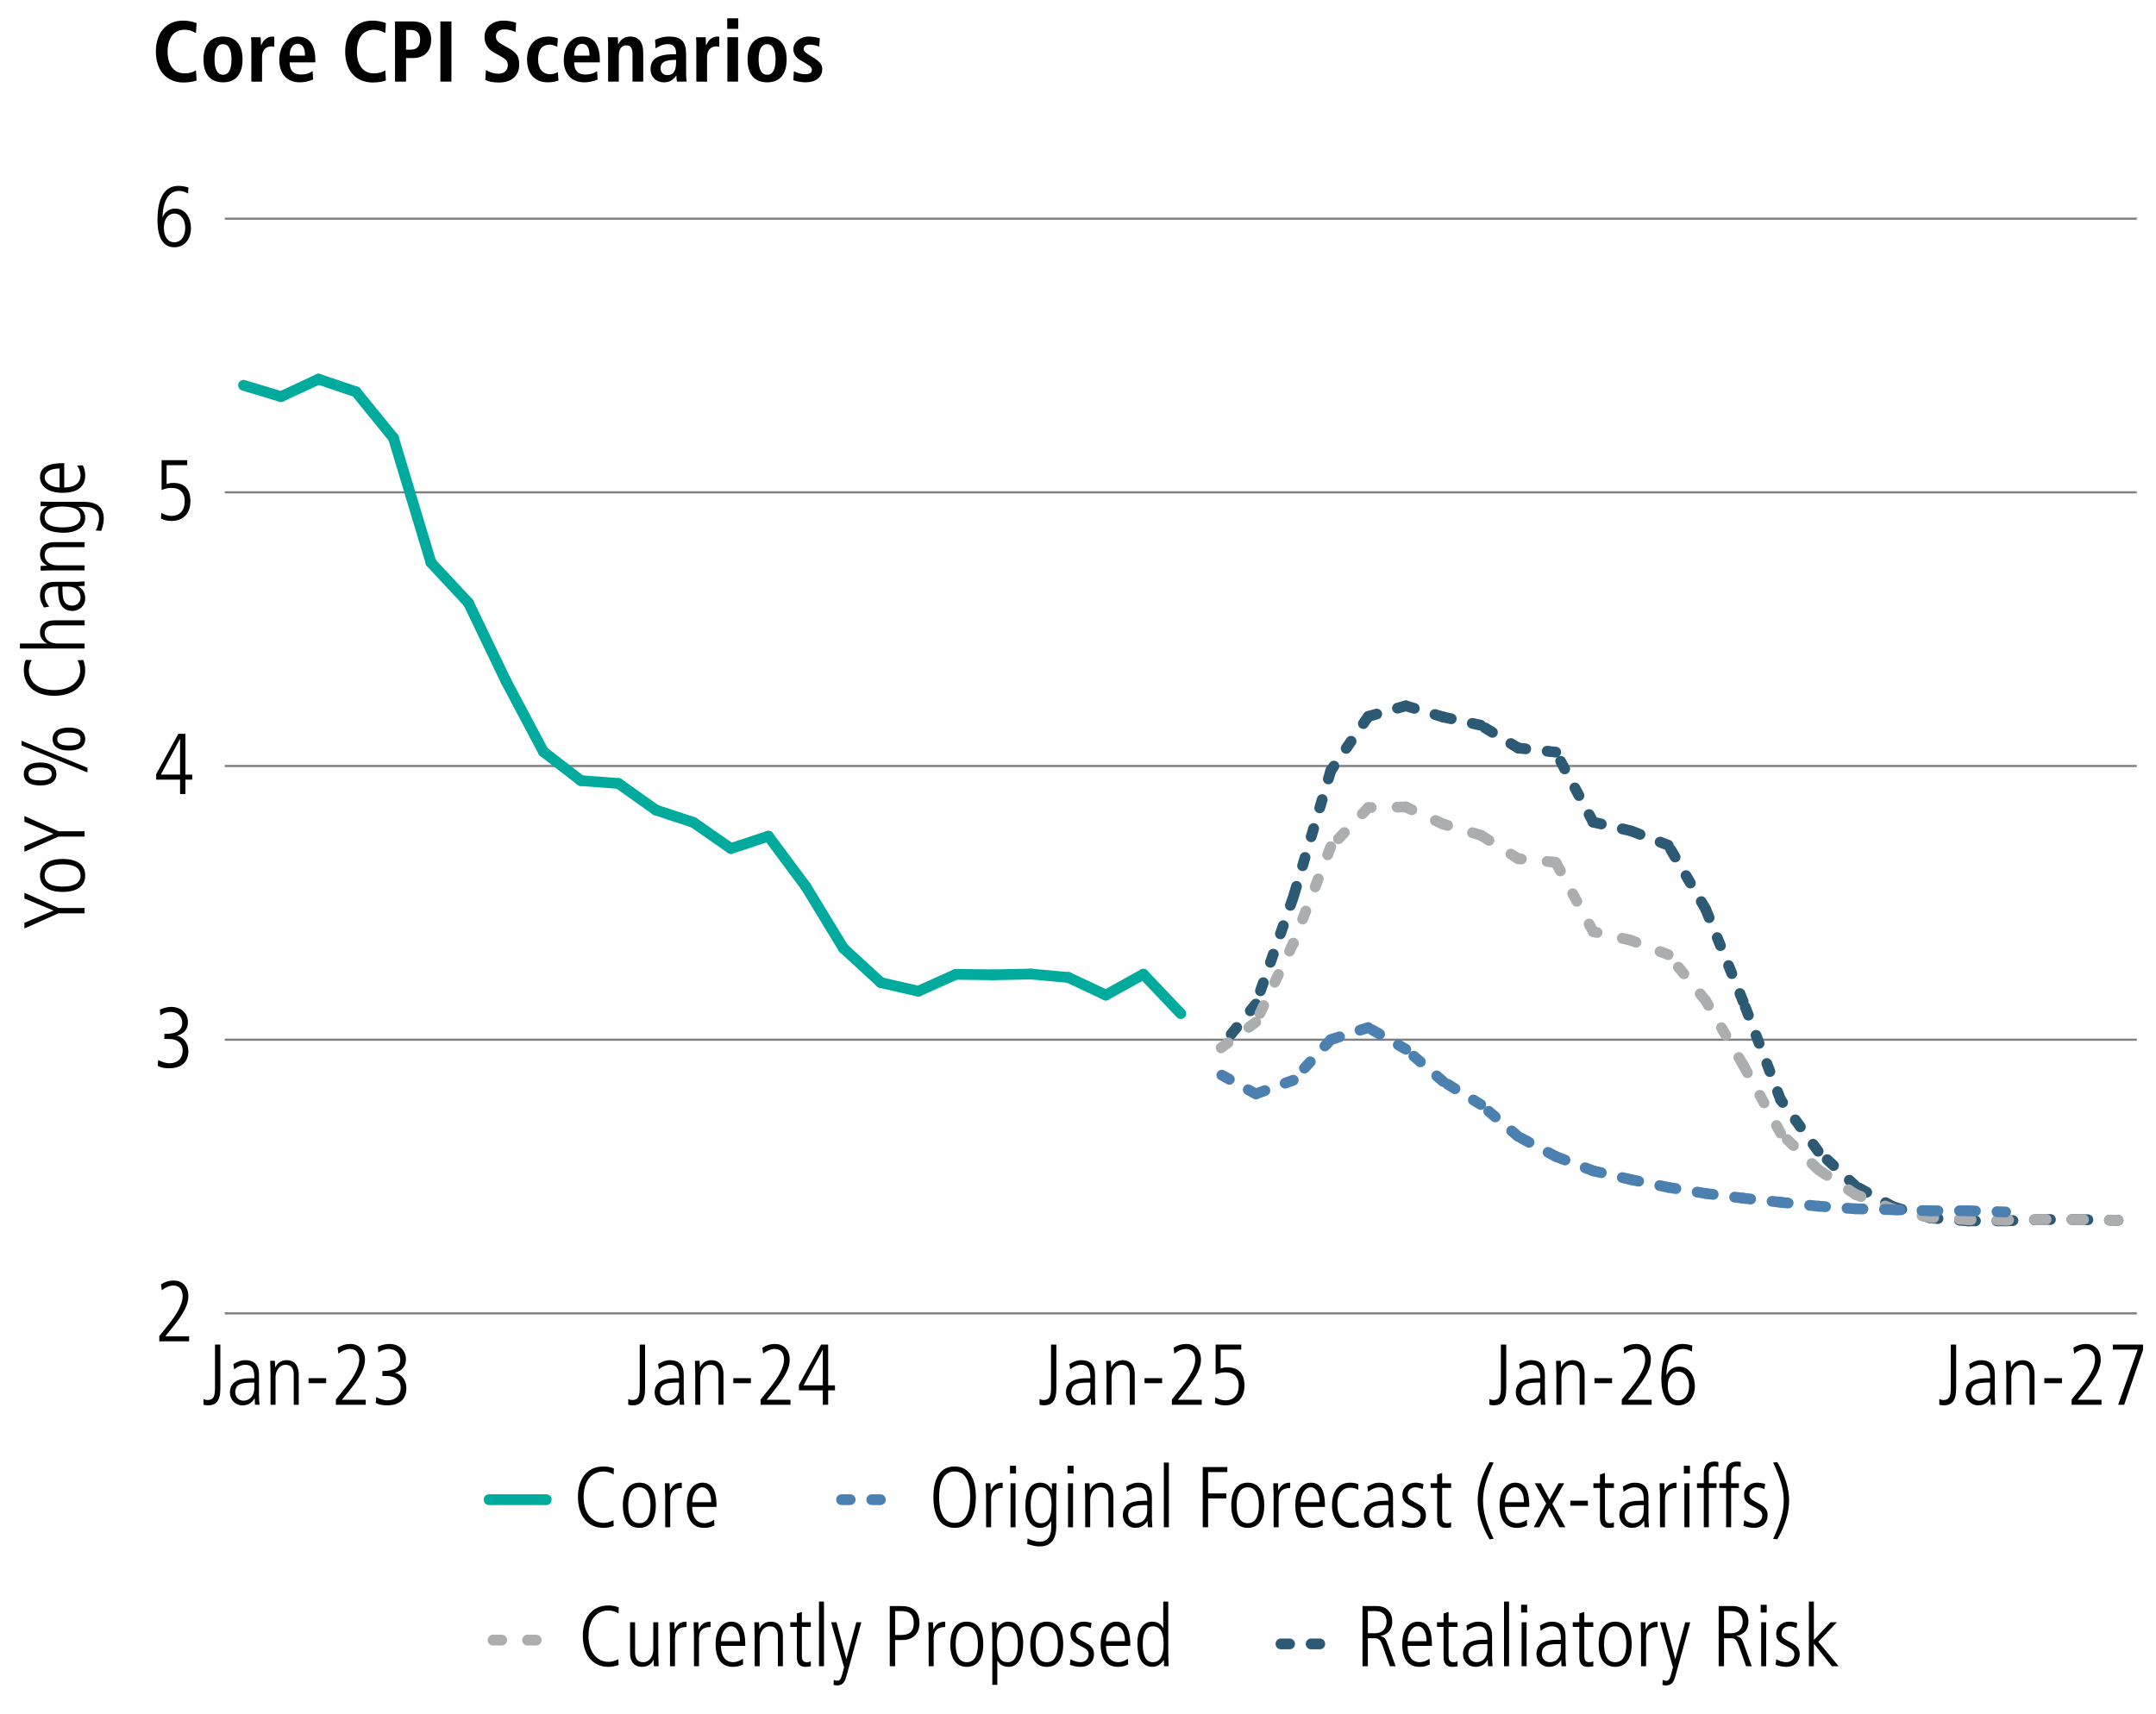 <?xml version="1.0" encoding="utf-8"?>
<!-- Generator: Adobe Illustrator 26.0.1, SVG Export Plug-In . SVG Version: 6.00 Build 0)  -->
<svg version="1.1" id="Left1" xmlns="http://www.w3.org/2000/svg" xmlns:xlink="http://www.w3.org/1999/xlink" x="0px" y="0px"
	 viewBox="0 0 500 397.66" style="enable-background:new 0 0 500 397.66;" xml:space="preserve">
<style type="text/css">
	.st0{fill:none;}
	.st1{fill:none;stroke:#808080;stroke-width:0.5;stroke-miterlimit:10;}
	.st2{fill:none;stroke:#2C5973;stroke-width:2.5;stroke-linecap:round;stroke-miterlimit:10;stroke-dasharray:2,5;}
	.st3{fill:none;stroke:#ACADAE;stroke-width:2.5;stroke-linecap:round;stroke-miterlimit:10;stroke-dasharray:2,6;}
	.st4{fill:none;stroke:#4C80B0;stroke-width:2.5;stroke-linecap:round;stroke-miterlimit:10;stroke-dasharray:2,5;}
	.st5{fill:none;stroke:#00AB9D;stroke-width:2.5;stroke-linecap:round;stroke-miterlimit:10;}
</style>
<g>
	<path d="M36.94,311.15v-1.22l2.16-2.68c1.98-2.46,3.26-4.76,3.26-6.54c0-1.6-0.76-2.5-2.18-2.5c-0.86,0-1.92,0.48-2.66,1.1
		l-0.18-1.38c0.96-0.62,1.92-0.88,2.94-0.88c2.1,0,3.4,1.5,3.4,3.66c0,1.76-0.86,3.72-3.58,7.1l-1.76,2.18h5.52v1.16H36.94z"/>
</g>
<g>
	<path d="M36.68,245.89c0.62,0.38,1.82,0.76,2.62,0.76c1.84,0,3.06-1.1,3.06-3c0-1.66-1.24-2.64-3.18-2.64h-1.06v-1.16
		c2.96,0,4.14-0.9,4.14-2.6c0-1.42-0.94-2.52-2.78-2.52c-0.78,0-1.56,0.28-2.3,0.82l-0.1-1.32c0.48-0.32,1.78-0.66,2.58-0.66
		c2.42,0,3.92,1.54,3.92,3.56c0,1.52-0.8,2.62-2.5,3.12v0.04c1.46,0.28,2.6,1.7,2.6,3.52c0,2.56-1.58,4-4.52,4
		c-0.98,0-1.76-0.14-2.58-0.56L36.68,245.89z"/>
</g>
<g>
	<path d="M41.76,184.19v-3.34h-5.54v-1.26l5.14-9.36H43v9.46h1.58v1.16H43v3.34H41.76z M41.76,171.46h-0.04l-4.42,8.22h4.46V171.46z
		"/>
</g>
<g>
	<path d="M37.4,118.96c0.74,0.48,1.6,0.72,2.4,0.72c1.9,0,3.04-1.34,3.04-3.42c0-1.9-1.04-3.08-3.04-3.08
		c-0.82,0-1.44,0.12-2.32,0.5v-6.94h5.94v1.16h-4.78v4.4c0.38-0.14,0.98-0.28,1.54-0.28c2.62,0,3.98,1.46,3.98,4.24
		c0,2.82-1.62,4.58-4.42,4.58c-0.86,0-1.48-0.12-2.4-0.54L37.4,118.96z"/>
</g>
<g>
	<path d="M37.72,50.34c0.5-1.18,1.6-1.96,2.9-1.96c2.36,0,3.66,2.12,3.66,4.58c0,2.4-1.4,4.4-3.88,4.4c-2.5,0-3.88-2.2-3.88-6.2
		c0-5.44,1.74-8.04,4.88-8.04c0.74,0,1.6,0.16,2.3,0.38l-0.1,1.4c-0.9-0.5-1.42-0.62-2.08-0.62c-2.34,0-3.7,2.24-3.84,6.06H37.72z
		 M42.96,52.78c0-1.66-0.88-3.24-2.56-3.24c-1.36,0-2.4,1.28-2.4,3.26c0,2.18,0.98,3.4,2.4,3.4C41.9,56.2,42.96,54.96,42.96,52.78z"
		/>
</g>
<line class="st1" x1="52.13" y1="304.66" x2="495.55" y2="304.66"/>
<line class="st1" x1="52.13" y1="241.18" x2="495.55" y2="241.18"/>
<line class="st1" x1="52.13" y1="177.69" x2="495.55" y2="177.69"/>
<line class="st1" x1="52.13" y1="114.21" x2="495.55" y2="114.21"/>
<line class="st1" x1="52.13" y1="50.73" x2="495.55" y2="50.73"/>
<line class="st2" x1="297.07" y1="381.34" x2="310.33" y2="381.34"/>
<line class="st2" x1="291.23" y1="232.93" x2="282.54" y2="243.55"/>
<line class="st2" x1="299.92" y1="208.13" x2="291.23" y2="232.93"/>
<line class="st2" x1="308.62" y1="178.77" x2="299.92" y2="208.13"/>
<line class="st2" x1="317.31" y1="166.2" x2="308.62" y2="178.77"/>
<line class="st2" x1="326.01" y1="163.73" x2="317.31" y2="166.2"/>
<line class="st2" x1="334.7" y1="166.33" x2="326.01" y2="163.73"/>
<line class="st2" x1="343.4" y1="168.23" x2="334.7" y2="166.33"/>
<line class="st2" x1="352.09" y1="173.52" x2="343.4" y2="168.23"/>
<line class="st2" x1="360.79" y1="174.47" x2="352.09" y2="173.52"/>
<line class="st2" x1="369.48" y1="190.71" x2="360.79" y2="174.47"/>
<line class="st2" x1="378.18" y1="192.72" x2="369.48" y2="190.71"/>
<line class="st2" x1="386.87" y1="196.06" x2="378.18" y2="192.72"/>
<line class="st2" x1="395.56" y1="210.88" x2="386.87" y2="196.06"/>
<line class="st2" x1="404.26" y1="232.33" x2="395.56" y2="210.88"/>
<line class="st2" x1="412.95" y1="255.11" x2="404.26" y2="232.33"/>
<line class="st2" x1="421.65" y1="267.05" x2="412.95" y2="255.11"/>
<line class="st2" x1="430.34" y1="275.14" x2="421.65" y2="267.05"/>
<line class="st2" x1="439.04" y1="279.94" x2="430.34" y2="275.14"/>
<line class="st2" x1="447.73" y1="282.53" x2="439.04" y2="279.94"/>
<line class="st2" x1="456.43" y1="283.21" x2="447.73" y2="282.53"/>
<line class="st2" x1="465.12" y1="283.2" x2="456.43" y2="283.21"/>
<line class="st2" x1="473.82" y1="282.88" x2="465.12" y2="283.2"/>
<line class="st2" x1="482.51" y1="282.91" x2="473.82" y2="282.88"/>
<line class="st2" x1="491.2" y1="283.07" x2="482.51" y2="282.91"/>
<line class="st3" x1="114.35" y1="380.46" x2="127.61" y2="380.46"/>
<line class="st3" x1="291.23" y1="237.11" x2="282.54" y2="243.55"/>
<line class="st3" x1="299.92" y1="218.82" x2="291.23" y2="237.11"/>
<line class="st3" x1="308.62" y1="196.42" x2="299.92" y2="218.82"/>
<line class="st3" x1="317.31" y1="187.34" x2="308.62" y2="196.42"/>
<line class="st3" x1="326.01" y1="187.19" x2="317.31" y2="187.34"/>
<line class="st3" x1="334.7" y1="191.17" x2="326.01" y2="187.19"/>
<line class="st3" x1="343.4" y1="193.73" x2="334.7" y2="191.17"/>
<line class="st3" x1="352.09" y1="199.19" x2="343.4" y2="193.73"/>
<line class="st3" x1="360.79" y1="200.03" x2="352.09" y2="199.19"/>
<line class="st3" x1="369.48" y1="216.11" x2="360.79" y2="200.03"/>
<line class="st3" x1="378.18" y1="218.11" x2="369.48" y2="216.11"/>
<line class="st3" x1="386.87" y1="221.45" x2="378.18" y2="218.11"/>
<line class="st3" x1="395.56" y1="232.1" x2="386.87" y2="221.45"/>
<line class="st3" x1="404.26" y1="247.04" x2="395.56" y2="232.1"/>
<line class="st3" x1="412.95" y1="262.85" x2="404.26" y2="247.04"/>
<line class="st3" x1="421.65" y1="271.3" x2="412.95" y2="262.85"/>
<line class="st3" x1="430.34" y1="277.08" x2="421.65" y2="271.3"/>
<line class="st3" x1="439.04" y1="280.49" x2="430.34" y2="277.08"/>
<line class="st3" x1="447.73" y1="282.41" x2="439.04" y2="280.49"/>
<line class="st3" x1="456.43" y1="282.93" x2="447.73" y2="282.41"/>
<line class="st3" x1="465.12" y1="283.03" x2="456.43" y2="282.93"/>
<line class="st3" x1="473.82" y1="282.88" x2="465.12" y2="283.03"/>
<line class="st3" x1="482.51" y1="282.91" x2="473.82" y2="282.88"/>
<line class="st3" x1="491.2" y1="283.07" x2="482.51" y2="282.91"/>
<line class="st4" x1="195.17" y1="347.88" x2="208.43" y2="347.88"/>
<line class="st4" x1="291.23" y1="253.76" x2="282.54" y2="248.95"/>
<line class="st4" x1="299.92" y1="250.58" x2="291.23" y2="253.76"/>
<line class="st4" x1="308.62" y1="241.17" x2="299.92" y2="250.58"/>
<line class="st4" x1="317.31" y1="238.36" x2="308.62" y2="241.17"/>
<line class="st4" x1="326.01" y1="243.39" x2="317.31" y2="238.36"/>
<line class="st4" x1="334.7" y1="250.88" x2="326.01" y2="243.39"/>
<line class="st4" x1="343.4" y1="256.21" x2="334.7" y2="250.88"/>
<line class="st4" x1="352.09" y1="263.64" x2="343.4" y2="256.21"/>
<line class="st4" x1="360.79" y1="268.26" x2="352.09" y2="263.64"/>
<line class="st4" x1="369.48" y1="271.6" x2="360.79" y2="268.26"/>
<line class="st4" x1="378.18" y1="273.62" x2="369.48" y2="271.6"/>
<line class="st4" x1="386.87" y1="275.43" x2="378.18" y2="273.62"/>
<line class="st4" x1="395.56" y1="276.85" x2="386.87" y2="275.43"/>
<line class="st4" x1="404.26" y1="277.95" x2="395.56" y2="276.85"/>
<line class="st4" x1="412.95" y1="278.89" x2="404.26" y2="277.95"/>
<line class="st4" x1="421.65" y1="279.8" x2="412.95" y2="278.89"/>
<line class="st4" x1="430.34" y1="280.41" x2="421.65" y2="279.8"/>
<line class="st4" x1="439.04" y1="280.61" x2="430.34" y2="280.41"/>
<line class="st4" x1="447.73" y1="280.88" x2="439.04" y2="280.61"/>
<line class="st4" x1="456.43" y1="280.86" x2="447.73" y2="280.88"/>
<line class="st4" x1="465.12" y1="281.14" x2="456.43" y2="280.86"/>
<line class="st5" x1="113.42" y1="347.88" x2="126.68" y2="347.88"/>
<line class="st5" x1="65.17" y1="92" x2="56.48" y2="89.38"/>
<line class="st5" x1="73.87" y1="87.95" x2="65.17" y2="92"/>
<line class="st5" x1="82.56" y1="90.9" x2="73.87" y2="87.95"/>
<line class="st5" x1="91.25" y1="101.59" x2="82.56" y2="90.9"/>
<line class="st5" x1="99.95" y1="130.5" x2="91.25" y2="101.59"/>
<line class="st5" x1="108.64" y1="139.84" x2="99.95" y2="130.5"/>
<line class="st5" x1="117.34" y1="157.98" x2="108.64" y2="139.84"/>
<line class="st5" x1="126.03" y1="174.38" x2="117.34" y2="157.98"/>
<line class="st5" x1="134.73" y1="181.08" x2="126.03" y2="174.38"/>
<line class="st5" x1="143.42" y1="181.74" x2="134.73" y2="181.08"/>
<line class="st5" x1="152.12" y1="187.91" x2="143.42" y2="181.74"/>
<line class="st5" x1="160.81" y1="190.78" x2="152.12" y2="187.91"/>
<line class="st5" x1="169.51" y1="196.83" x2="160.81" y2="190.78"/>
<line class="st5" x1="178.2" y1="193.97" x2="169.51" y2="196.83"/>
<line class="st5" x1="186.89" y1="205.66" x2="178.2" y2="193.97"/>
<line class="st5" x1="195.59" y1="219.95" x2="186.89" y2="205.66"/>
<line class="st5" x1="204.28" y1="227.94" x2="195.59" y2="219.95"/>
<line class="st5" x1="212.98" y1="229.93" x2="204.28" y2="227.94"/>
<line class="st5" x1="221.67" y1="226.02" x2="212.98" y2="229.93"/>
<line class="st5" x1="230.37" y1="226.13" x2="221.67" y2="226.02"/>
<line class="st5" x1="239.06" y1="225.95" x2="230.37" y2="226.13"/>
<line class="st5" x1="247.76" y1="226.74" x2="239.06" y2="225.95"/>
<line class="st5" x1="256.45" y1="230.83" x2="247.76" y2="226.74"/>
<line class="st5" x1="265.15" y1="226" x2="256.45" y2="230.83"/>
<line class="st5" x1="273.84" y1="235.13" x2="265.15" y2="226"/>
<g>
	<path d="M322.34,386.52l-1.7-4.78c-0.46-1.28-0.84-1.72-1.84-1.72h-1.58v6.5h-1.24v-13.96h3.3c2.16,0,3.6,1.38,3.6,3.56
		c0,1.86-0.98,3.04-2.74,3.38v0.04c0.8,0.16,1.22,0.64,1.42,1.2l2.1,5.78H322.34z M318.98,378.86c1.66,0,2.58-1.16,2.58-2.7
		c0-1.6-0.96-2.44-2.66-2.44h-1.68v5.14H318.98z"/>
	<path d="M331.58,386.08c-0.74,0.42-1.5,0.58-2.38,0.58c-2.56,0-4-1.76-4-5.26c0-3.68,1.8-5.22,3.62-5.22
		c2.94,0,3.26,3.06,3.26,5.62h-5.64c0,2.46,1.06,3.78,2.88,3.78c0.66,0,1.64-0.34,2.2-0.84L331.58,386.08z M330.84,380.72
		c0-2.16-0.8-3.46-2.08-3.46c-1.32,0-2.28,1.6-2.32,3.46H330.84z"/>
	<path d="M338.02,386.52c-0.32,0.1-0.76,0.14-1.32,0.14c-1.28,0-1.92-0.84-1.92-2.28v-6.98h-1.52v-1.08h1.52v-2.04l1.16-0.36v2.4
		h2.08v1.08h-2.08v6.7c0,1.02,0.32,1.48,1.12,1.48c0.4,0,0.62-0.04,0.96-0.22V386.52z"/>
	<path d="M345.1,386.52l-0.08-1.46h-0.04c-0.7,1.12-1.56,1.6-2.84,1.6c-1.6,0-2.86-1.3-2.86-2.98c0-3.2,3.42-3.3,4.92-3.3h0.74
		v-0.24c0-2.16-0.7-2.88-2.12-2.88c-0.86,0-1.76,0.4-2.56,1.04l-0.18-1.22c1.28-0.74,1.98-0.9,2.8-0.9c2.02,0,3.14,1.12,3.14,3.3
		v4.9c0,0.34,0.02,0.88,0.12,2.14H345.1z M344.94,381.38c-2.5,0-4.42,0.04-4.42,2.3c0,1.04,0.78,1.9,1.88,1.9
		c1.46,0,2.54-1.08,2.54-2.92V381.38z"/>
	<path d="M348.8,386.52v-15h1.16v15H348.8z"/>
	<path d="M352.76,374.06v-1.8h1.4v1.8H352.76z M352.88,386.52v-10.2h1.16v10.2H352.88z"/>
	<path d="M362.14,386.52l-0.08-1.46h-0.04c-0.7,1.12-1.56,1.6-2.84,1.6c-1.6,0-2.86-1.3-2.86-2.98c0-3.2,3.42-3.3,4.92-3.3h0.74
		v-0.24c0-2.16-0.7-2.88-2.12-2.88c-0.86,0-1.76,0.4-2.56,1.04l-0.18-1.22c1.28-0.74,1.98-0.9,2.8-0.9c2.02,0,3.14,1.12,3.14,3.3
		v4.9c0,0.34,0.02,0.88,0.12,2.14H362.14z M361.98,381.38c-2.5,0-4.42,0.04-4.42,2.3c0,1.04,0.78,1.9,1.88,1.9
		c1.46,0,2.54-1.08,2.54-2.92V381.38z"/>
	<path d="M369.5,386.52c-0.32,0.1-0.76,0.14-1.32,0.14c-1.28,0-1.92-0.84-1.92-2.28v-6.98h-1.52v-1.08h1.52v-2.04l1.16-0.36v2.4
		h2.08v1.08h-2.08v6.7c0,1.02,0.32,1.48,1.12,1.48c0.4,0,0.62-0.04,0.96-0.22V386.52z"/>
	<path d="M370.76,381.42c0-3.26,1.32-5.24,3.82-5.24c2.5,0,3.82,1.98,3.82,5.24c0,3.34-1.34,5.24-3.82,5.24
		S370.76,384.76,370.76,381.42z M377.16,381.42c0-2.74-0.92-4.16-2.6-4.16c-1.62,0-2.56,1.38-2.56,4.16c0,2.8,0.92,4.16,2.58,4.16
		C376.26,385.58,377.16,384.16,377.16,381.42z"/>
	<path d="M380.58,386.52v-7.24c0-0.34-0.04-1.34-0.08-2.96h1.08l0.08,1.62h0.04c0.56-1.14,1.32-1.76,2.66-1.76h0.06v1.24
		c-1.9,0-2.68,0.9-2.68,2.6v6.5H380.58z"/>
	<path d="M385.6,389.67c0.22,0.16,0.56,0.22,0.82,0.22c0.48,0,0.82-0.36,1.04-1.18l0.52-1.94l-3-10.44h1.24l2.28,8.48h0.04
		l2.28-8.48h1.16l-3.34,12.1c-0.4,1.42-0.7,2.54-2.32,2.54c-0.32,0-0.48-0.02-0.78-0.12L385.6,389.67z"/>
	<path d="M404.94,386.52l-1.7-4.78c-0.46-1.28-0.84-1.72-1.84-1.72h-1.58v6.5h-1.24v-13.96h3.3c2.16,0,3.6,1.38,3.6,3.56
		c0,1.86-0.98,3.04-2.74,3.38v0.04c0.8,0.16,1.22,0.64,1.42,1.2l2.1,5.78H404.94z M401.58,378.86c1.66,0,2.58-1.16,2.58-2.7
		c0-1.6-0.96-2.44-2.66-2.44h-1.68v5.14H401.58z"/>
	<path d="M408.32,374.06v-1.8h1.4v1.8H408.32z M408.44,386.52v-10.2h1.16v10.2H408.44z"/>
	<path d="M411.94,384.88c0.62,0.4,1.58,0.7,2.32,0.7c1.04,0,1.88-0.76,1.88-1.76c0-0.86-0.36-1.26-1.96-2.06
		c-1.62-0.8-2.26-1.4-2.26-2.76c0-1.8,1.46-2.82,3-2.82c0.48,0,1.12,0.08,1.88,0.3l-0.16,1.2c-0.56-0.22-1.08-0.42-1.74-0.42
		c-1.04,0-1.74,0.74-1.74,1.64c0,0.8,0.28,1.1,1.4,1.7c1.7,0.92,2.82,1.4,2.82,3.1c0,1.82-1.26,2.96-3.04,2.96
		c-0.9,0-1.68-0.14-2.56-0.48L411.94,384.88z"/>
	<path d="M424.84,386.52l-4.14-5.18h-0.04v5.18h-1.16v-15h1.16v8.9l3.86-4.1H426l-4.32,4.52l4.72,5.68H424.84z"/>
</g>
<g>
	<path d="M143.46,386.22c-0.66,0.26-1.52,0.44-2.38,0.44c-3.76,0-5.92-2.96-5.92-7.2c0-3.88,1.9-7.04,5.98-7.04
		c0.94,0,1.78,0.2,2.36,0.46l-0.06,1.4c-0.56-0.4-1.54-0.7-2.36-0.7c-1.7,0-4.6,1.04-4.6,5.96c0,3.82,2.1,5.96,4.58,5.96
		c0.74,0,1.36-0.12,2.34-0.62L143.46,386.22z"/>
	<path d="M151.66,386.52c-0.06-0.54-0.08-1.02-0.08-1.5h-0.04c-0.34,0.94-1.38,1.64-2.6,1.64c-1.86,0-2.82-1.2-2.82-3.14v-7.2h1.16
		v6.96c0,1.6,0.64,2.3,1.9,2.3c1.44,0,2.32-1.4,2.32-2.84v-6.42h1.16v7.24c0,0.34,0.04,1.56,0.08,2.96H151.66z"/>
	<path d="M155.38,386.52v-7.24c0-0.34-0.04-1.34-0.08-2.96h1.08l0.08,1.62h0.04c0.56-1.14,1.32-1.76,2.66-1.76h0.06v1.24
		c-1.9,0-2.68,0.9-2.68,2.6v6.5H155.38z"/>
	<path d="M160.94,386.52v-7.24c0-0.34-0.04-1.34-0.08-2.96h1.08l0.08,1.62h0.04c0.56-1.14,1.32-1.76,2.66-1.76h0.06v1.24
		c-1.9,0-2.68,0.9-2.68,2.6v6.5H160.94z"/>
	<path d="M172.34,386.08c-0.74,0.42-1.5,0.58-2.38,0.58c-2.56,0-4-1.76-4-5.26c0-3.68,1.8-5.22,3.62-5.22
		c2.94,0,3.26,3.06,3.26,5.62h-5.64c0,2.46,1.06,3.78,2.88,3.78c0.66,0,1.64-0.34,2.2-0.84L172.34,386.08z M171.6,380.72
		c0-2.16-0.8-3.46-2.08-3.46c-1.32,0-2.28,1.6-2.32,3.46H171.6z"/>
	<path d="M180.4,386.52v-6.96c0-0.74-0.08-2.3-1.9-2.3c-1.42,0-2.32,1.38-2.32,2.86v6.4h-1.16v-7.06c0-0.94-0.08-2.58-0.08-3.14
		h1.08c0.04,0.34,0.06,0.92,0.08,1.5h0.04c0.56-1.1,1.46-1.64,2.6-1.64c2.84,0,2.82,2.88,2.82,3.44v6.9H180.4z"/>
	<path d="M188.04,386.52c-0.32,0.1-0.76,0.14-1.32,0.14c-1.28,0-1.92-0.84-1.92-2.28v-6.98h-1.52v-1.08h1.52v-2.04l1.16-0.36v2.4
		h2.08v1.08h-2.08v6.7c0,1.02,0.32,1.48,1.12,1.48c0.4,0,0.62-0.04,0.96-0.22V386.52z"/>
	<path d="M189.93,386.52v-15h1.16v15H189.93z"/>
	<path d="M193.37,389.66c0.22,0.16,0.56,0.22,0.82,0.22c0.48,0,0.82-0.36,1.04-1.18l0.52-1.94l-3-10.44h1.24l2.28,8.48h0.04
		l2.28-8.48h1.16l-3.34,12.1c-0.4,1.42-0.7,2.54-2.32,2.54c-0.32,0-0.48-0.02-0.78-0.12L193.37,389.66z"/>
	<path d="M206.35,386.52v-13.96h2.64c2.58,0,4.24,1.14,4.24,3.94c0,2.8-1.86,3.94-3.92,3.94h-1.72v6.08H206.35z M208.85,379.28
		c1.94,0,3.06-0.7,3.06-2.82c0-2.64-1.84-2.74-3.24-2.74h-1.08v5.56H208.85z"/>
	<path d="M215.37,386.52v-7.24c0-0.34-0.04-1.34-0.08-2.96h1.08l0.08,1.62h0.04c0.56-1.14,1.32-1.76,2.66-1.76h0.06v1.24
		c-1.9,0-2.68,0.9-2.68,2.6v6.5H215.37z"/>
	<path d="M220.39,381.42c0-3.26,1.32-5.24,3.82-5.24c2.5,0,3.82,1.98,3.82,5.24c0,3.34-1.34,5.24-3.82,5.24
		S220.39,384.76,220.39,381.42z M226.79,381.42c0-2.74-0.92-4.16-2.6-4.16c-1.62,0-2.56,1.38-2.56,4.16c0,2.8,0.92,4.16,2.58,4.16
		C225.89,385.58,226.79,384.16,226.79,381.42z"/>
	<path d="M230.13,390.84v-11.52c0-0.62,0-1.14-0.08-3h1.08v1.5h0.04c0.7-1.06,1.5-1.64,2.68-1.64c3.36,0,3.44,4.28,3.44,4.92
		c0,2.98-0.98,5.56-3.38,5.56c-1.22,0-2.08-0.52-2.58-1.42h-0.04v5.6H230.13z M236.05,381.44c0-2.82-0.82-4.18-2.34-4.18
		c-1.58,0-2.5,1.32-2.5,4.06c0,3.3,0.96,4.26,2.5,4.26C235.29,385.58,236.05,384.1,236.05,381.44z"/>
	<path d="M238.93,381.42c0-3.26,1.32-5.24,3.82-5.24c2.5,0,3.82,1.98,3.82,5.24c0,3.34-1.34,5.24-3.82,5.24
		S238.93,384.76,238.93,381.42z M245.33,381.42c0-2.74-0.92-4.16-2.6-4.16c-1.62,0-2.56,1.38-2.56,4.16c0,2.8,0.92,4.16,2.58,4.16
		C244.43,385.58,245.33,384.16,245.33,381.42z"/>
	<path d="M248.27,384.88c0.62,0.4,1.58,0.7,2.32,0.7c1.04,0,1.88-0.76,1.88-1.76c0-0.86-0.36-1.26-1.96-2.06
		c-1.62-0.8-2.26-1.4-2.26-2.76c0-1.8,1.46-2.82,3-2.82c0.48,0,1.12,0.08,1.88,0.3l-0.16,1.2c-0.56-0.22-1.08-0.42-1.74-0.42
		c-1.04,0-1.74,0.74-1.74,1.64c0,0.8,0.28,1.1,1.4,1.7c1.7,0.92,2.82,1.4,2.82,3.1c0,1.82-1.26,2.96-3.04,2.96
		c-0.9,0-1.68-0.14-2.56-0.48L248.27,384.88z"/>
	<path d="M261.63,386.08c-0.74,0.42-1.5,0.58-2.38,0.58c-2.56,0-4-1.76-4-5.26c0-3.68,1.8-5.22,3.62-5.22
		c2.94,0,3.26,3.06,3.26,5.62h-5.64c0,2.46,1.06,3.78,2.88,3.78c0.66,0,1.64-0.34,2.2-0.84L261.63,386.08z M260.89,380.72
		c0-2.16-0.8-3.46-2.08-3.46c-1.32,0-2.28,1.6-2.32,3.46H260.89z"/>
	<path d="M269.93,386.52v-1.4h-0.04c-0.86,1.12-1.56,1.54-2.68,1.54c-2.22,0-3.44-1.92-3.44-5.6c0-2.6,1.18-4.88,3.38-4.88
		c1.28,0,2.04,0.5,2.58,1.46h0.04v-6.12h1.16v11.62c0,0.54,0,1.52,0.08,3.38H269.93z M269.85,381.52c0-1.64-0.12-4.26-2.5-4.26
		c-1.5,0-2.34,1.34-2.34,4.16c0,2.82,0.86,4.16,2.32,4.16C269.01,385.58,269.85,384.16,269.85,381.52z"/>
</g>
<g>
	<path d="M216.47,347.3c0-4.58,1.72-7.12,4.92-7.12c3.2,0,4.92,2.54,4.92,7.12s-1.72,7.12-4.92,7.12
		C218.19,354.42,216.47,351.86,216.47,347.3z M224.99,347.3c0-3.9-1.24-5.96-3.62-5.96c-2.3,0-3.58,2.04-3.58,5.96
		s1.28,5.96,3.6,5.96C223.69,353.26,224.99,351.24,224.99,347.3z"/>
	<path d="M228.69,354.28v-7.24c0-0.34-0.04-1.34-0.08-2.96h1.08l0.08,1.62h0.04c0.56-1.14,1.32-1.76,2.66-1.76h0.06v1.24
		c-1.9,0-2.68,0.9-2.68,2.6v6.5H228.69z"/>
	<path d="M234.23,341.82v-1.8h1.4v1.8H234.23z M234.35,354.28v-10.2h1.16v10.2H234.35z"/>
	<path d="M243.79,352.88h-0.04c-0.62,1.04-1.38,1.54-2.58,1.54c-2.16,0-3.38-2.26-3.38-4.86c0-3.7,1.22-5.62,3.44-5.62
		c1.28,0,2.06,0.58,2.68,1.64h0.04v-1.5h1.08c0,0.08-0.08,1.96-0.08,3v7.06c0,2.94-1.24,4.58-3.82,4.58c-1,0-1.34-0.1-2.9-0.56
		l0.08-1.3c0.82,0.48,2,0.78,2.82,0.78c1.74,0,2.66-1.18,2.66-3.28V352.88z M243.87,349.06c0-2.62-0.84-4.04-2.52-4.04
		c-1.5,0-2.32,1.36-2.32,4.18c0,2.7,0.8,4.14,2.34,4.14C243.05,353.34,243.87,352.08,243.87,349.06z"/>
	<path d="M247.57,341.82v-1.8h1.4v1.8H247.57z M247.69,354.28v-10.2h1.16v10.2H247.69z"/>
	<path d="M257.05,354.28v-6.96c0-0.74-0.08-2.3-1.9-2.3c-1.42,0-2.32,1.38-2.32,2.86v6.4h-1.16v-7.06c0-0.94-0.08-2.58-0.08-3.14
		h1.08c0.04,0.34,0.06,0.92,0.08,1.5h0.04c0.56-1.1,1.46-1.64,2.6-1.64c2.84,0,2.82,2.88,2.82,3.44v6.9H257.05z"/>
	<path d="M266.21,354.28l-0.08-1.46h-0.04c-0.7,1.12-1.56,1.6-2.84,1.6c-1.6,0-2.86-1.3-2.86-2.98c0-3.2,3.42-3.3,4.92-3.3h0.74
		v-0.24c0-2.16-0.7-2.88-2.12-2.88c-0.86,0-1.76,0.4-2.56,1.04l-0.18-1.22c1.28-0.74,1.98-0.9,2.8-0.9c2.02,0,3.14,1.12,3.14,3.3
		v4.9c0,0.34,0.02,0.88,0.12,2.14H266.21z M266.05,349.14c-2.5,0-4.42,0.04-4.42,2.3c0,1.04,0.78,1.9,1.88,1.9
		c1.46,0,2.54-1.08,2.54-2.92V349.14z"/>
	<path d="M269.91,354.28v-15h1.16v15H269.91z"/>
	<path d="M278.93,354.28v-13.96h5.7v1.16h-4.46v4.96h4.24v1.16h-4.24v6.68H278.93z"/>
	<path d="M285.55,349.18c0-3.26,1.32-5.24,3.82-5.24c2.5,0,3.82,1.98,3.82,5.24c0,3.34-1.34,5.24-3.82,5.24
		S285.55,352.52,285.55,349.18z M291.95,349.18c0-2.74-0.92-4.16-2.6-4.16c-1.62,0-2.56,1.38-2.56,4.16c0,2.8,0.92,4.16,2.58,4.16
		C291.05,353.34,291.95,351.92,291.95,349.18z"/>
	<path d="M295.37,354.28v-7.24c0-0.34-0.04-1.34-0.08-2.96h1.08l0.08,1.62h0.04c0.56-1.14,1.32-1.76,2.66-1.76h0.06v1.24
		c-1.9,0-2.68,0.9-2.68,2.6v6.5H295.37z"/>
	<path d="M306.77,353.84c-0.74,0.42-1.5,0.58-2.38,0.58c-2.56,0-4-1.76-4-5.26c0-3.68,1.8-5.22,3.62-5.22
		c2.94,0,3.26,3.06,3.26,5.62h-5.64c0,2.46,1.06,3.78,2.88,3.78c0.66,0,1.64-0.34,2.2-0.84L306.77,353.84z M306.03,348.48
		c0-2.16-0.8-3.46-2.08-3.46c-1.32,0-2.28,1.6-2.32,3.46H306.03z"/>
	<path d="M315.13,354.04c-0.5,0.22-1.26,0.38-1.98,0.38c-2.42,0-4.24-1.98-4.24-5.2c0-3.36,1.56-5.28,4.22-5.28
		c0.78,0,1.34,0.14,1.9,0.36l-0.06,1.32c-0.4-0.34-1.18-0.52-1.84-0.52c-1.78,0-2.98,1.32-2.98,3.78c0,2.9,1.32,4.38,3.16,4.38
		c0.62,0,1.4-0.2,1.72-0.54L315.13,354.04z"/>
	<path d="M322.13,354.28l-0.08-1.46h-0.04c-0.7,1.12-1.56,1.6-2.84,1.6c-1.6,0-2.86-1.3-2.86-2.98c0-3.2,3.42-3.3,4.92-3.3h0.74
		v-0.24c0-2.16-0.7-2.88-2.12-2.88c-0.86,0-1.76,0.4-2.56,1.04l-0.18-1.22c1.28-0.74,1.98-0.9,2.8-0.9c2.02,0,3.14,1.12,3.14,3.3
		v4.9c0,0.34,0.02,0.88,0.12,2.14H322.13z M321.97,349.14c-2.5,0-4.42,0.04-4.42,2.3c0,1.04,0.78,1.9,1.88,1.9
		c1.46,0,2.54-1.08,2.54-2.92V349.14z"/>
	<path d="M325.25,352.64c0.62,0.4,1.58,0.7,2.32,0.7c1.04,0,1.88-0.76,1.88-1.76c0-0.86-0.36-1.26-1.96-2.06
		c-1.62-0.8-2.26-1.4-2.26-2.76c0-1.8,1.46-2.82,3-2.82c0.48,0,1.12,0.08,1.88,0.3l-0.16,1.2c-0.56-0.22-1.08-0.42-1.74-0.42
		c-1.04,0-1.74,0.74-1.74,1.64c0,0.8,0.28,1.1,1.4,1.7c1.7,0.92,2.82,1.4,2.82,3.1c0,1.82-1.26,2.96-3.04,2.96
		c-0.9,0-1.68-0.14-2.56-0.48L325.25,352.64z"/>
	<path d="M336.53,354.28c-0.32,0.1-0.76,0.14-1.32,0.14c-1.28,0-1.92-0.84-1.92-2.28v-6.98h-1.52v-1.08h1.52v-2.04l1.16-0.36v2.4
		h2.08v1.08h-2.08v6.7c0,1.02,0.32,1.48,1.12,1.48c0.4,0,0.62-0.04,0.96-0.22V354.28z"/>
	<path d="M345.43,357.08c-1.84-3.18-2.74-6.24-2.74-8.96c0-2.74,0.9-5.82,2.74-8.96l0.96,0.12c-1.82,3.92-2.46,6.26-2.46,8.84
		c0,2.6,0.68,5.04,2.46,8.84L345.43,357.08z"/>
	<path d="M354.15,353.84c-0.74,0.42-1.5,0.58-2.38,0.58c-2.56,0-4-1.76-4-5.26c0-3.68,1.8-5.22,3.62-5.22
		c2.94,0,3.26,3.06,3.26,5.62h-5.64c0,2.46,1.06,3.78,2.88,3.78c0.66,0,1.64-0.34,2.2-0.84L354.15,353.84z M353.41,348.48
		c0-2.16-0.8-3.46-2.08-3.46c-1.32,0-2.28,1.6-2.32,3.46H353.41z"/>
	<path d="M361.63,354.28l-2.36-4.48l-2.26,4.48h-1.32l2.88-5.5l-2.64-4.7h1.4l2.02,3.8l2.1-3.8h1.32l-2.76,4.78l3.02,5.42H361.63z"
		/>
	<path d="M364.17,349.28v-1.16h4.08v1.16H364.17z"/>
	<path d="M374.29,354.28c-0.32,0.1-0.76,0.14-1.32,0.14c-1.28,0-1.92-0.84-1.92-2.28v-6.98h-1.52v-1.08h1.52v-2.04l1.16-0.36v2.4
		h2.08v1.08h-2.08v6.7c0,1.02,0.32,1.48,1.12,1.48c0.4,0,0.62-0.04,0.96-0.22V354.28z"/>
	<path d="M381.37,354.28l-0.08-1.46h-0.04c-0.7,1.12-1.56,1.6-2.84,1.6c-1.6,0-2.86-1.3-2.86-2.98c0-3.2,3.42-3.3,4.92-3.3h0.74
		v-0.24c0-2.16-0.7-2.88-2.12-2.88c-0.86,0-1.76,0.4-2.56,1.04l-0.18-1.22c1.28-0.74,1.98-0.9,2.8-0.9c2.02,0,3.14,1.12,3.14,3.3
		v4.9c0,0.34,0.02,0.88,0.12,2.14H381.37z M381.21,349.14c-2.5,0-4.42,0.04-4.42,2.3c0,1.04,0.78,1.9,1.88,1.9
		c1.46,0,2.54-1.08,2.54-2.92V349.14z"/>
	<path d="M384.97,354.28v-7.24c0-0.34-0.04-1.34-0.08-2.96h1.08l0.08,1.62h0.04c0.56-1.14,1.32-1.76,2.66-1.76h0.06v1.24
		c-1.9,0-2.68,0.9-2.68,2.6v6.5H384.97z"/>
	<path d="M390.51,341.82v-1.8h1.4v1.8H390.51z M390.63,354.28v-10.2h1.16v10.2H390.63z"/>
	<path d="M395.13,354.28v-9.12h-1.58v-1.08h1.58v-2.26c0-1.9,0.8-2.78,2.5-2.78c0.22,0,0.5,0,0.88,0.1v1.16
		c-0.3-0.12-0.58-0.18-0.92-0.18c-0.88,0-1.3,0.6-1.3,1.5v2.46h1.8v1.08h-1.8v9.12H395.13z"/>
	<path d="M400.31,354.28v-9.12h-1.58v-1.08h1.58v-2.26c0-1.9,0.8-2.78,2.5-2.78c0.22,0,0.5,0,0.88,0.1v1.16
		c-0.3-0.12-0.58-0.18-0.92-0.18c-0.88,0-1.3,0.6-1.3,1.5v2.46h1.8v1.08h-1.8v9.12H400.31z"/>
	<path d="M404.49,352.64c0.62,0.4,1.58,0.7,2.32,0.7c1.04,0,1.88-0.76,1.88-1.76c0-0.86-0.36-1.26-1.96-2.06
		c-1.62-0.8-2.26-1.4-2.26-2.76c0-1.8,1.46-2.82,3-2.82c0.48,0,1.12,0.08,1.88,0.3l-0.16,1.2c-0.56-0.22-1.08-0.42-1.74-0.42
		c-1.04,0-1.74,0.74-1.74,1.64c0,0.8,0.28,1.1,1.4,1.7c1.7,0.92,2.82,1.4,2.82,3.1c0,1.82-1.26,2.96-3.04,2.96
		c-0.9,0-1.68-0.14-2.56-0.48L404.49,352.64z"/>
	<path d="M411.21,356.96c1.76-3.78,2.46-6.28,2.46-8.84c0-2.54-0.64-4.9-2.46-8.84l0.96-0.12c1.82,3.12,2.74,6.18,2.74,8.96
		c0,2.78-0.96,5.9-2.74,8.96L411.21,356.96z"/>
</g>
<g>
	<path d="M142.33,353.98c-0.66,0.26-1.52,0.44-2.38,0.44c-3.76,0-5.92-2.96-5.92-7.2c0-3.88,1.9-7.04,5.98-7.04
		c0.94,0,1.78,0.2,2.36,0.46l-0.06,1.4c-0.56-0.4-1.54-0.7-2.36-0.7c-1.7,0-4.6,1.04-4.6,5.96c0,3.82,2.1,5.96,4.58,5.96
		c0.74,0,1.36-0.12,2.34-0.62L142.33,353.98z"/>
	<path d="M144.45,349.18c0-3.26,1.32-5.24,3.82-5.24c2.5,0,3.82,1.98,3.82,5.24c0,3.34-1.34,5.24-3.82,5.24
		S144.45,352.52,144.45,349.18z M150.85,349.18c0-2.74-0.92-4.16-2.6-4.16c-1.62,0-2.56,1.38-2.56,4.16c0,2.8,0.92,4.16,2.58,4.16
		C149.95,353.34,150.85,351.92,150.85,349.18z"/>
	<path d="M154.27,354.28v-7.24c0-0.34-0.04-1.34-0.08-2.96h1.08l0.08,1.62h0.04c0.56-1.14,1.32-1.76,2.66-1.76h0.06v1.24
		c-1.9,0-2.68,0.9-2.68,2.6v6.5H154.27z"/>
	<path d="M165.67,353.84c-0.74,0.42-1.5,0.58-2.38,0.58c-2.56,0-4-1.76-4-5.26c0-3.68,1.8-5.22,3.62-5.22
		c2.94,0,3.26,3.06,3.26,5.62h-5.64c0,2.46,1.06,3.78,2.88,3.78c0.66,0,1.64-0.34,2.2-0.84L165.67,353.84z M164.93,348.48
		c0-2.16-0.8-3.46-2.08-3.46c-1.32,0-2.28,1.6-2.32,3.46H164.93z"/>
</g>
<g>
	<path d="M449.75,324.54c0.44,0.18,0.56,0.22,0.94,0.22c1.16,0,1.72-0.56,1.72-2.66v-10.2h1.24v10.22c0,2.88-1.02,3.88-2.92,3.88
		c-0.38,0-0.66-0.06-0.98-0.14V324.54z"/>
	<path d="M461.69,325.86l-0.08-1.46h-0.04c-0.7,1.12-1.56,1.6-2.84,1.6c-1.6,0-2.86-1.3-2.86-2.98c0-3.2,3.42-3.3,4.92-3.3h0.74
		v-0.24c0-2.16-0.7-2.88-2.12-2.88c-0.86,0-1.76,0.4-2.56,1.04l-0.18-1.22c1.28-0.74,1.98-0.9,2.8-0.9c2.02,0,3.14,1.12,3.14,3.3
		v4.9c0,0.34,0.02,0.88,0.12,2.14H461.69z M461.53,320.72c-2.5,0-4.42,0.04-4.42,2.3c0,1.04,0.78,1.9,1.88,1.9
		c1.46,0,2.54-1.08,2.54-2.92V320.72z"/>
	<path d="M470.67,325.86v-6.96c0-0.74-0.08-2.3-1.9-2.3c-1.42,0-2.32,1.38-2.32,2.86v6.4h-1.16v-7.06c0-0.94-0.08-2.58-0.08-3.14
		h1.08c0.04,0.34,0.06,0.92,0.08,1.5h0.04c0.56-1.1,1.46-1.64,2.6-1.64c2.84,0,2.82,2.88,2.82,3.44v6.9H470.67z"/>
	<path d="M474.1,320.86v-1.16h4.08v1.16H474.1z"/>
	<path d="M480.44,325.86v-1.22l2.16-2.68c1.98-2.46,3.26-4.76,3.26-6.54c0-1.6-0.76-2.5-2.18-2.5c-0.86,0-1.92,0.48-2.66,1.1
		l-0.18-1.38c0.96-0.62,1.92-0.88,2.94-0.88c2.1,0,3.4,1.5,3.4,3.66c0,1.76-0.86,3.72-3.58,7.1l-1.76,2.18h5.52v1.16H480.44z"/>
	<path d="M491.22,325.86l4.54-12.8H490v-1.16h7v1.22l-4.38,12.74H491.22z"/>
</g>
<g>
	<path d="M345.41,324.54c0.44,0.18,0.56,0.22,0.94,0.22c1.16,0,1.72-0.56,1.72-2.66v-10.2h1.24v10.22c0,2.88-1.02,3.88-2.92,3.88
		c-0.38,0-0.66-0.06-0.98-0.14V324.54z"/>
	<path d="M357.35,325.86l-0.08-1.46h-0.04c-0.7,1.12-1.56,1.6-2.84,1.6c-1.6,0-2.86-1.3-2.86-2.98c0-3.2,3.42-3.3,4.92-3.3h0.74
		v-0.24c0-2.16-0.7-2.88-2.12-2.88c-0.86,0-1.76,0.4-2.56,1.04l-0.18-1.22c1.28-0.74,1.98-0.9,2.8-0.9c2.02,0,3.14,1.12,3.14,3.3
		v4.9c0,0.34,0.02,0.88,0.12,2.14H357.35z M357.19,320.72c-2.5,0-4.42,0.04-4.42,2.3c0,1.04,0.78,1.9,1.88,1.9
		c1.46,0,2.54-1.08,2.54-2.92V320.72z"/>
	<path d="M366.33,325.86v-6.96c0-0.74-0.08-2.3-1.9-2.3c-1.42,0-2.32,1.38-2.32,2.86v6.4h-1.16v-7.06c0-0.94-0.08-2.58-0.08-3.14
		h1.08c0.04,0.34,0.06,0.92,0.08,1.5h0.04c0.56-1.1,1.46-1.64,2.6-1.64c2.84,0,2.82,2.88,2.82,3.44v6.9H366.33z"/>
	<path d="M369.77,320.86v-1.16h4.08v1.16H369.77z"/>
	<path d="M376.11,325.86v-1.22l2.16-2.68c1.98-2.46,3.26-4.76,3.26-6.54c0-1.6-0.76-2.5-2.18-2.5c-0.86,0-1.92,0.48-2.66,1.1
		l-0.18-1.38c0.96-0.62,1.92-0.88,2.94-0.88c2.1,0,3.4,1.5,3.4,3.66c0,1.76-0.86,3.72-3.58,7.1l-1.76,2.18h5.52v1.16H376.11z"/>
	<path d="M386.49,318.98c0.5-1.18,1.6-1.96,2.9-1.96c2.36,0,3.66,2.12,3.66,4.58c0,2.4-1.4,4.4-3.88,4.4c-2.5,0-3.88-2.2-3.88-6.2
		c0-5.44,1.74-8.04,4.88-8.04c0.74,0,1.6,0.16,2.3,0.38l-0.1,1.4c-0.9-0.5-1.42-0.62-2.08-0.62c-2.34,0-3.7,2.24-3.84,6.06H386.49z
		 M391.73,321.42c0-1.66-0.88-3.24-2.56-3.24c-1.36,0-2.4,1.28-2.4,3.26c0,2.18,0.98,3.4,2.4,3.4
		C390.67,324.84,391.73,323.6,391.73,321.42z"/>
</g>
<g>
	<path d="M241.08,324.54c0.44,0.18,0.56,0.22,0.94,0.22c1.16,0,1.72-0.56,1.72-2.66v-10.2h1.24v10.22c0,2.88-1.02,3.88-2.92,3.88
		c-0.38,0-0.66-0.06-0.98-0.14V324.54z"/>
	<path d="M253.02,325.86l-0.08-1.46h-0.04c-0.7,1.12-1.56,1.6-2.84,1.6c-1.6,0-2.86-1.3-2.86-2.98c0-3.2,3.42-3.3,4.92-3.3h0.74
		v-0.24c0-2.16-0.7-2.88-2.12-2.88c-0.86,0-1.76,0.4-2.56,1.04l-0.18-1.22c1.28-0.74,1.98-0.9,2.8-0.9c2.02,0,3.14,1.12,3.14,3.3
		v4.9c0,0.34,0.02,0.88,0.12,2.14H253.02z M252.86,320.72c-2.5,0-4.42,0.04-4.42,2.3c0,1.04,0.78,1.9,1.88,1.9
		c1.46,0,2.54-1.08,2.54-2.92V320.72z"/>
	<path d="M262,325.86v-6.96c0-0.74-0.08-2.3-1.9-2.3c-1.42,0-2.32,1.38-2.32,2.86v6.4h-1.16v-7.06c0-0.94-0.08-2.58-0.08-3.14h1.08
		c0.04,0.34,0.06,0.92,0.08,1.5h0.04c0.56-1.1,1.46-1.64,2.6-1.64c2.84,0,2.82,2.88,2.82,3.44v6.9H262z"/>
	<path d="M265.43,320.86v-1.16h4.08v1.16H265.43z"/>
	<path d="M271.77,325.86v-1.22l2.16-2.68c1.98-2.46,3.26-4.76,3.26-6.54c0-1.6-0.76-2.5-2.18-2.5c-0.86,0-1.92,0.48-2.66,1.1
		l-0.18-1.38c0.96-0.62,1.92-0.88,2.94-0.88c2.1,0,3.4,1.5,3.4,3.66c0,1.76-0.86,3.72-3.58,7.1l-1.76,2.18h5.52v1.16H271.77z"/>
	<path d="M281.84,324.12c0.74,0.48,1.6,0.72,2.4,0.72c1.9,0,3.04-1.34,3.04-3.42c0-1.9-1.04-3.08-3.04-3.08
		c-0.82,0-1.44,0.12-2.32,0.5v-6.94h5.94v1.16h-4.78v4.4c0.38-0.14,0.98-0.28,1.54-0.28c2.62,0,3.98,1.46,3.98,4.24
		c0,2.82-1.62,4.58-4.42,4.58c-0.86,0-1.48-0.12-2.4-0.54L281.84,324.12z"/>
</g>
<g>
	<path d="M145.7,324.54c0.44,0.18,0.56,0.22,0.94,0.22c1.16,0,1.72-0.56,1.72-2.66v-10.2h1.24v10.22c0,2.88-1.02,3.88-2.92,3.88
		c-0.38,0-0.66-0.06-0.98-0.14V324.54z"/>
	<path d="M157.64,325.86l-0.08-1.46h-0.04c-0.7,1.12-1.56,1.6-2.84,1.6c-1.6,0-2.86-1.3-2.86-2.98c0-3.2,3.42-3.3,4.92-3.3h0.74
		v-0.24c0-2.16-0.7-2.88-2.12-2.88c-0.86,0-1.76,0.4-2.56,1.04l-0.18-1.22c1.28-0.74,1.98-0.9,2.8-0.9c2.02,0,3.14,1.12,3.14,3.3
		v4.9c0,0.34,0.02,0.88,0.12,2.14H157.64z M157.48,320.72c-2.5,0-4.42,0.04-4.42,2.3c0,1.04,0.78,1.9,1.88,1.9
		c1.46,0,2.54-1.08,2.54-2.92V320.72z"/>
	<path d="M166.62,325.86v-6.96c0-0.74-0.08-2.3-1.9-2.3c-1.42,0-2.32,1.38-2.32,2.86v6.4h-1.16v-7.06c0-0.94-0.08-2.58-0.08-3.14
		h1.08c0.04,0.34,0.06,0.92,0.08,1.5h0.04c0.56-1.1,1.46-1.64,2.6-1.64c2.84,0,2.82,2.88,2.82,3.44v6.9H166.62z"/>
	<path d="M170.06,320.86v-1.16h4.08v1.16H170.06z"/>
	<path d="M176.4,325.86v-1.22l2.16-2.68c1.98-2.46,3.26-4.76,3.26-6.54c0-1.6-0.76-2.5-2.18-2.5c-0.86,0-1.92,0.48-2.66,1.1
		l-0.18-1.38c0.96-0.62,1.92-0.88,2.94-0.88c2.1,0,3.4,1.5,3.4,3.66c0,1.76-0.86,3.72-3.58,7.1l-1.76,2.18h5.52v1.16H176.4z"/>
	<path d="M190.82,325.86v-3.34h-5.54v-1.26l5.14-9.36h1.64v9.46h1.58v1.16h-1.58v3.34H190.82z M190.82,313.14h-0.04l-4.42,8.22h4.46
		V313.14z"/>
</g>
<g>
	<path d="M47.2,324.54c0.44,0.18,0.56,0.22,0.94,0.22c1.16,0,1.72-0.56,1.72-2.66v-10.2h1.24v10.22c0,2.88-1.02,3.88-2.92,3.88
		c-0.38,0-0.66-0.06-0.98-0.14V324.54z"/>
	<path d="M59.14,325.86l-0.08-1.46h-0.04c-0.7,1.12-1.56,1.6-2.84,1.6c-1.6,0-2.86-1.3-2.86-2.98c0-3.2,3.42-3.3,4.92-3.3h0.74
		v-0.24c0-2.16-0.7-2.88-2.12-2.88c-0.86,0-1.76,0.4-2.56,1.04l-0.18-1.22c1.28-0.74,1.98-0.9,2.8-0.9c2.02,0,3.14,1.12,3.14,3.3
		v4.9c0,0.34,0.02,0.88,0.12,2.14H59.14z M58.98,320.72c-2.5,0-4.42,0.04-4.42,2.3c0,1.04,0.78,1.9,1.88,1.9
		c1.46,0,2.54-1.08,2.54-2.92V320.72z"/>
	<path d="M68.12,325.86v-6.96c0-0.74-0.08-2.3-1.9-2.3c-1.42,0-2.32,1.38-2.32,2.86v6.4h-1.16v-7.06c0-0.94-0.08-2.58-0.08-3.14
		h1.08c0.04,0.34,0.06,0.92,0.08,1.5h0.04c0.56-1.1,1.46-1.64,2.6-1.64c2.84,0,2.82,2.88,2.82,3.44v6.9H68.12z"/>
	<path d="M71.56,320.86v-1.16h4.08v1.16H71.56z"/>
	<path d="M77.9,325.86v-1.22l2.16-2.68c1.98-2.46,3.26-4.76,3.26-6.54c0-1.6-0.76-2.5-2.18-2.5c-0.86,0-1.92,0.48-2.66,1.1
		l-0.18-1.38c0.96-0.62,1.92-0.88,2.94-0.88c2.1,0,3.4,1.5,3.4,3.66c0,1.76-0.86,3.72-3.58,7.1l-1.76,2.18h5.52v1.16H77.9z"/>
	<path d="M87.24,324.08c0.62,0.38,1.82,0.76,2.62,0.76c1.84,0,3.06-1.1,3.06-3c0-1.66-1.24-2.64-3.18-2.64h-1.06v-1.16
		c2.96,0,4.14-0.9,4.14-2.6c0-1.42-0.94-2.52-2.78-2.52c-0.78,0-1.56,0.28-2.3,0.82l-0.1-1.32c0.48-0.32,1.78-0.66,2.58-0.66
		c2.42,0,3.92,1.54,3.92,3.56c0,1.52-0.8,2.62-2.5,3.12v0.04c1.46,0.28,2.6,1.7,2.6,3.52c0,2.56-1.58,4-4.52,4
		c-0.98,0-1.76-0.14-2.58-0.56L87.24,324.08z"/>
</g>
<g>
	<path d="M19.62,211.86h-6.06l-7.9,3.52v-1.32l6.76-2.84l-6.76-2.8v-1.32l7.9,3.52h6.06V211.86z"/>
	<path d="M14.52,206.9c-3.26,0-5.24-1.32-5.24-3.82c0-2.5,1.98-3.82,5.24-3.82c3.34,0,5.24,1.34,5.24,3.82S17.86,206.9,14.52,206.9z
		 M14.52,200.5c-2.74,0-4.16,0.92-4.16,2.6c0,1.62,1.38,2.56,4.16,2.56c2.8,0,4.16-0.92,4.16-2.58
		C18.68,201.4,17.26,200.5,14.52,200.5z"/>
	<path d="M19.62,194.06h-6.06l-7.9,3.52v-1.32l6.76-2.84l-6.76-2.8v-1.32l7.9,3.52h6.06V194.06z"/>
	<path d="M20.28,179.18L5,172.92v-1.08l15.28,6.26V179.18z M9.3,182.2c-2.4,0-3.78-0.92-3.78-2.66c0-1.7,1.32-2.66,3.78-2.66
		s3.78,0.96,3.78,2.66C13.08,181.28,11.7,182.2,9.3,182.2z M9.3,178.04c-2,0-2.7,0.56-2.7,1.5c0,0.94,0.68,1.5,2.7,1.5
		c2.08,0,2.7-0.6,2.7-1.5C12,178.64,11.38,178.04,9.3,178.04z M15.98,174.1c-2.46,0-3.78-0.96-3.78-2.66c0-1.74,1.38-2.66,3.78-2.66
		s3.78,0.92,3.78,2.66C19.76,173.14,18.44,174.1,15.98,174.1z M15.98,169.94c-2.02,0-2.7,0.58-2.7,1.52c0,0.88,0.62,1.48,2.7,1.48
		c2.06,0,2.7-0.56,2.7-1.5C18.68,170.54,18.06,169.94,15.98,169.94z"/>
	<path d="M19.32,153.1c0.26,0.66,0.44,1.52,0.44,2.38c0,3.76-2.96,5.92-7.2,5.92c-3.88,0-7.04-1.9-7.04-5.98
		c0-0.94,0.2-1.78,0.46-2.36l1.4,0.06c-0.4,0.56-0.7,1.54-0.7,2.36c0,1.7,1.04,4.6,5.96,4.6c3.82,0,5.96-2.1,5.96-4.58
		c0-0.74-0.12-1.36-0.62-2.34L19.32,153.1z"/>
	<path d="M19.62,145.06h-6.96c-1.62,0-2.3,0.66-2.3,1.88c0,1.46,1.36,2.34,2.92,2.34h6.34v1.16h-15v-1.16h6.3v-0.04
		c-1.04-0.48-1.64-1.4-1.64-2.52c0-1.88,1.26-2.82,3.44-2.82h6.9V145.06z"/>
	<path d="M19.62,135.9l-1.46,0.08v0.04c1.12,0.7,1.6,1.56,1.6,2.84c0,1.6-1.3,2.86-2.98,2.86c-3.2,0-3.3-3.42-3.3-4.92v-0.74h-0.24
		c-2.16,0-2.88,0.7-2.88,2.12c0,0.86,0.4,1.76,1.04,2.56l-1.22,0.18c-0.74-1.28-0.9-1.98-0.9-2.8c0-2.02,1.12-3.14,3.3-3.14h4.9
		c0.34,0,0.88-0.02,2.14-0.12V135.9z M14.48,136.06c0,2.5,0.04,4.42,2.3,4.42c1.04,0,1.9-0.78,1.9-1.88c0-1.46-1.08-2.54-2.92-2.54
		H14.48z"/>
	<path d="M19.62,126.92h-6.96c-0.74,0-2.3,0.08-2.3,1.9c0,1.42,1.38,2.32,2.86,2.32h6.4v1.16h-7.06c-0.94,0-2.58,0.08-3.14,0.08
		v-1.08c0.34-0.04,0.92-0.06,1.5-0.08v-0.04c-1.1-0.56-1.64-1.46-1.64-2.6c0-2.84,2.88-2.82,3.44-2.82h6.9V126.92z"/>
	<path d="M18.22,117.58v0.04c1.04,0.62,1.54,1.38,1.54,2.58c0,2.16-2.26,3.38-4.86,3.38c-3.7,0-5.62-1.22-5.62-3.44
		c0-1.28,0.58-2.06,1.64-2.68v-0.04h-1.5v-1.08c0.08,0,1.96,0.08,3,0.08h7.06c2.94,0,4.58,1.24,4.58,3.82c0,1-0.1,1.34-0.56,2.9
		l-1.3-0.08c0.48-0.82,0.78-2,0.78-2.82c0-1.74-1.18-2.66-3.28-2.66H18.22z M14.4,117.5c-2.62,0-4.04,0.84-4.04,2.52
		c0,1.5,1.36,2.32,4.18,2.32c2.7,0,4.14-0.8,4.14-2.34C18.68,118.32,17.42,117.5,14.4,117.5z"/>
	<path d="M19.18,107.94c0.42,0.74,0.58,1.5,0.58,2.38c0,2.56-1.76,4-5.26,4c-3.68,0-5.22-1.8-5.22-3.62c0-2.94,3.06-3.26,5.62-3.26
		v5.64c2.46,0,3.78-1.06,3.78-2.88c0-0.66-0.34-1.64-0.84-2.2L19.18,107.94z M13.82,108.68c-2.16,0-3.46,0.8-3.46,2.08
		c0,1.32,1.6,2.28,3.46,2.32V108.68z"/>
</g>
<g>
	<path d="M45.59,18.64c-0.56,0.3-1.98,0.5-3,0.5c-4.04,0-6.44-2.84-6.44-7.18s2.4-7.18,6.34-7.18c0.98,0,2.06,0.18,3.1,0.58
		l-0.14,2.3c-1.04-0.56-1.74-0.76-2.64-0.76c-2.42,0-3.94,1.8-3.94,5.06c0,3.22,1.52,5.06,3.94,5.06c1.22,0,2.06-0.3,2.64-0.72
		L45.59,18.64z"/>
	<path d="M47.19,13.78c0-3.5,1.76-5.3,4.54-5.3c2.8,0,4.52,1.82,4.52,5.3c0,3.46-1.6,5.32-4.52,5.32
		C48.83,19.1,47.19,17.28,47.19,13.78z M53.69,13.78c0-2.32-0.66-3.54-1.96-3.54c-1.28,0-1.98,1.16-1.98,3.54
		c0,2.32,0.68,3.56,1.98,3.56C53.03,17.34,53.69,16.12,53.69,13.78z"/>
	<path d="M58.29,18.94v-8.78c0-0.3,0-1.04-0.08-1.52h2.24l0.02,0.34c0.02,0.34,0.06,1.2,0.06,1.54h0.04c0.5-1.3,1.48-2.04,2.62-2.04
		c0.08,0,0.28,0.02,0.42,0.06v2.32c-0.24-0.06-0.46-0.1-0.7-0.1c-1.28,0-2.14,0.94-2.14,2.46v5.72H58.29z"/>
	<path d="M72.61,18.44c-1.1,0.48-2.1,0.66-3.08,0.66c-3.02,0-4.76-2.02-4.76-5.16c0-3.16,1.7-5.46,4.24-5.46
		c2.7,0,4.12,1.88,4.12,5.56v0.42h-5.96c0,1.94,0.88,2.82,2.62,2.82c1.06,0,1.94-0.22,2.7-0.8L72.61,18.44z M70.73,12.9
		c0-1.8-0.56-2.74-1.74-2.74c-1.06,0-1.82,1.04-1.82,2.74H70.73z"/>
	<path d="M89.49,18.64c-0.56,0.3-1.98,0.5-3,0.5c-4.04,0-6.44-2.84-6.44-7.18s2.4-7.18,6.34-7.18c0.98,0,2.06,0.18,3.1,0.58
		l-0.14,2.3c-1.04-0.56-1.74-0.76-2.64-0.76c-2.42,0-3.94,1.8-3.94,5.06c0,3.22,1.52,5.06,3.94,5.06c1.22,0,2.06-0.3,2.64-0.72
		L89.49,18.64z"/>
	<path d="M91.61,18.94V4.97h4.06c2.64,0,4.32,1.46,4.32,4.24c0,2.74-1.64,4.26-4.3,4.26h-1.52v5.46H91.61z M95.21,11.52
		c1.46,0,2.22-0.76,2.22-2.3c0-1.54-0.74-2.28-2.26-2.28h-1v4.58H95.21z"/>
	<path d="M102.13,18.94V4.97h2.56v13.96H102.13z"/>
	<path d="M112.69,16.24c0.94,0.58,1.96,0.86,2.94,0.86c1.32,0,2.14-0.78,2.14-2.04s-0.96-1.6-3.26-2.9
		c-1.28-0.74-2.14-1.86-2.14-3.58c0-2.36,1.94-3.8,4.42-3.8c0.82,0,1.78,0.12,2.9,0.5l-0.12,2.14c-1.14-0.46-1.76-0.6-2.62-0.6
		c-1.22,0-1.94,0.62-1.94,1.64c0,1.4,1.3,1.7,3.34,2.94c1.68,1.02,2.06,1.96,2.06,3.62c0,2.56-1.8,4.12-4.7,4.12
		c-1.38,0-2.46-0.2-3.16-0.62L112.69,16.24z"/>
	<path d="M129.51,18.68c-0.64,0.24-1.48,0.42-2.44,0.42c-3.1,0-4.84-2.02-4.84-5.3s1.82-5.32,4.98-5.32c0.7,0,1.54,0.18,2.16,0.42
		l-0.14,1.96c-0.48-0.24-1.08-0.5-1.74-0.5c-1.78,0-2.7,1.14-2.7,3.46c0,2.14,1.08,3.4,2.82,3.4c0.54,0,1.3-0.22,1.76-0.5
		L129.51,18.68z"/>
	<path d="M138.59,18.44c-1.1,0.48-2.1,0.66-3.08,0.66c-3.02,0-4.76-2.02-4.76-5.16c0-3.16,1.7-5.46,4.24-5.46
		c2.7,0,4.12,1.88,4.12,5.56v0.42h-5.96c0,1.94,0.88,2.82,2.62,2.82c1.06,0,1.94-0.22,2.7-0.8L138.59,18.44z M136.71,12.9
		c0-1.8-0.56-2.74-1.74-2.74c-1.06,0-1.82,1.04-1.82,2.74H136.71z"/>
	<path d="M146.69,18.94v-6.26c0-1.44-0.38-2.16-1.42-2.16c-1.18,0-1.76,0.94-1.76,2.36v6.06h-2.48v-8.76c0-0.34-0.02-1.06-0.08-1.54
		h2.32l0.02,0.28c0.02,0.22,0.06,1,0.06,1.3h0.04c0.66-1.18,1.54-1.74,2.74-1.74c2.08,0,3.04,1.4,3.04,3.78v6.68H146.69z"/>
	<path d="M157.01,18.94c-0.1-0.38-0.14-0.74-0.14-1.4h-0.04c-0.82,1.12-1.68,1.56-2.86,1.56c-1.8,0-3.1-1.26-3.1-3.04
		c0-2.22,1.38-3.48,5.52-3.48h0.4V12.3c0-1.42-0.7-2.06-1.92-2.06c-1,0-2.1,0.44-2.82,1l-0.14-2c1.2-0.56,2.12-0.76,3.26-0.76
		c2.82,0,3.94,1.16,3.94,4.04v4.72c0,0.42,0.04,1.04,0.14,1.7H157.01z M156.79,13.9h-0.26c-2.32,0-3.34,0.58-3.34,1.94
		c0,0.94,0.6,1.58,1.58,1.58c1.2,0,2.02-0.64,2.02-3.04V13.9z"/>
	<path d="M161.49,18.94v-8.78c0-0.3,0-1.04-0.08-1.52h2.24l0.02,0.34c0.02,0.34,0.06,1.2,0.06,1.54h0.04
		c0.5-1.3,1.48-2.04,2.62-2.04c0.08,0,0.28,0.02,0.42,0.06v2.32c-0.24-0.06-0.46-0.1-0.7-0.1c-1.28,0-2.14,0.94-2.14,2.46v5.72
		H161.49z"/>
	<path d="M168.65,6.69V4.25h2.56v2.44H168.65z M168.69,18.94V8.63h2.48v10.3H168.69z"/>
	<path d="M173.37,13.78c0-3.5,1.76-5.3,4.54-5.3c2.8,0,4.52,1.82,4.52,5.3c0,3.46-1.6,5.32-4.52,5.32
		C175.01,19.1,173.37,17.28,173.37,13.78z M179.87,13.78c0-2.32-0.66-3.54-1.96-3.54c-1.28,0-1.98,1.16-1.98,3.54
		c0,2.32,0.68,3.56,1.98,3.56C179.21,17.34,179.87,16.12,179.87,13.78z"/>
	<path d="M184.11,16.54c1.1,0.5,1.84,0.68,2.58,0.68c1.06,0,1.6-0.32,1.6-1.02c0-0.84-0.88-1.12-2.84-2.34
		c-0.64-0.4-1.46-1.18-1.46-2.44c0-1.58,1.54-2.94,3.56-2.94c0.88,0,1.8,0.16,2.58,0.42l-0.14,1.92c-0.64-0.24-1.3-0.46-2.16-0.46
		c-1.04,0-1.44,0.38-1.44,1c0,0.6,0.48,0.92,1.66,1.64c1.94,1.18,2.64,1.8,2.64,3.06c0,1.84-1.52,3.04-3.84,3.04
		c-1,0-2.06-0.2-2.86-0.5L184.11,16.54z"/>
</g>
</svg>
